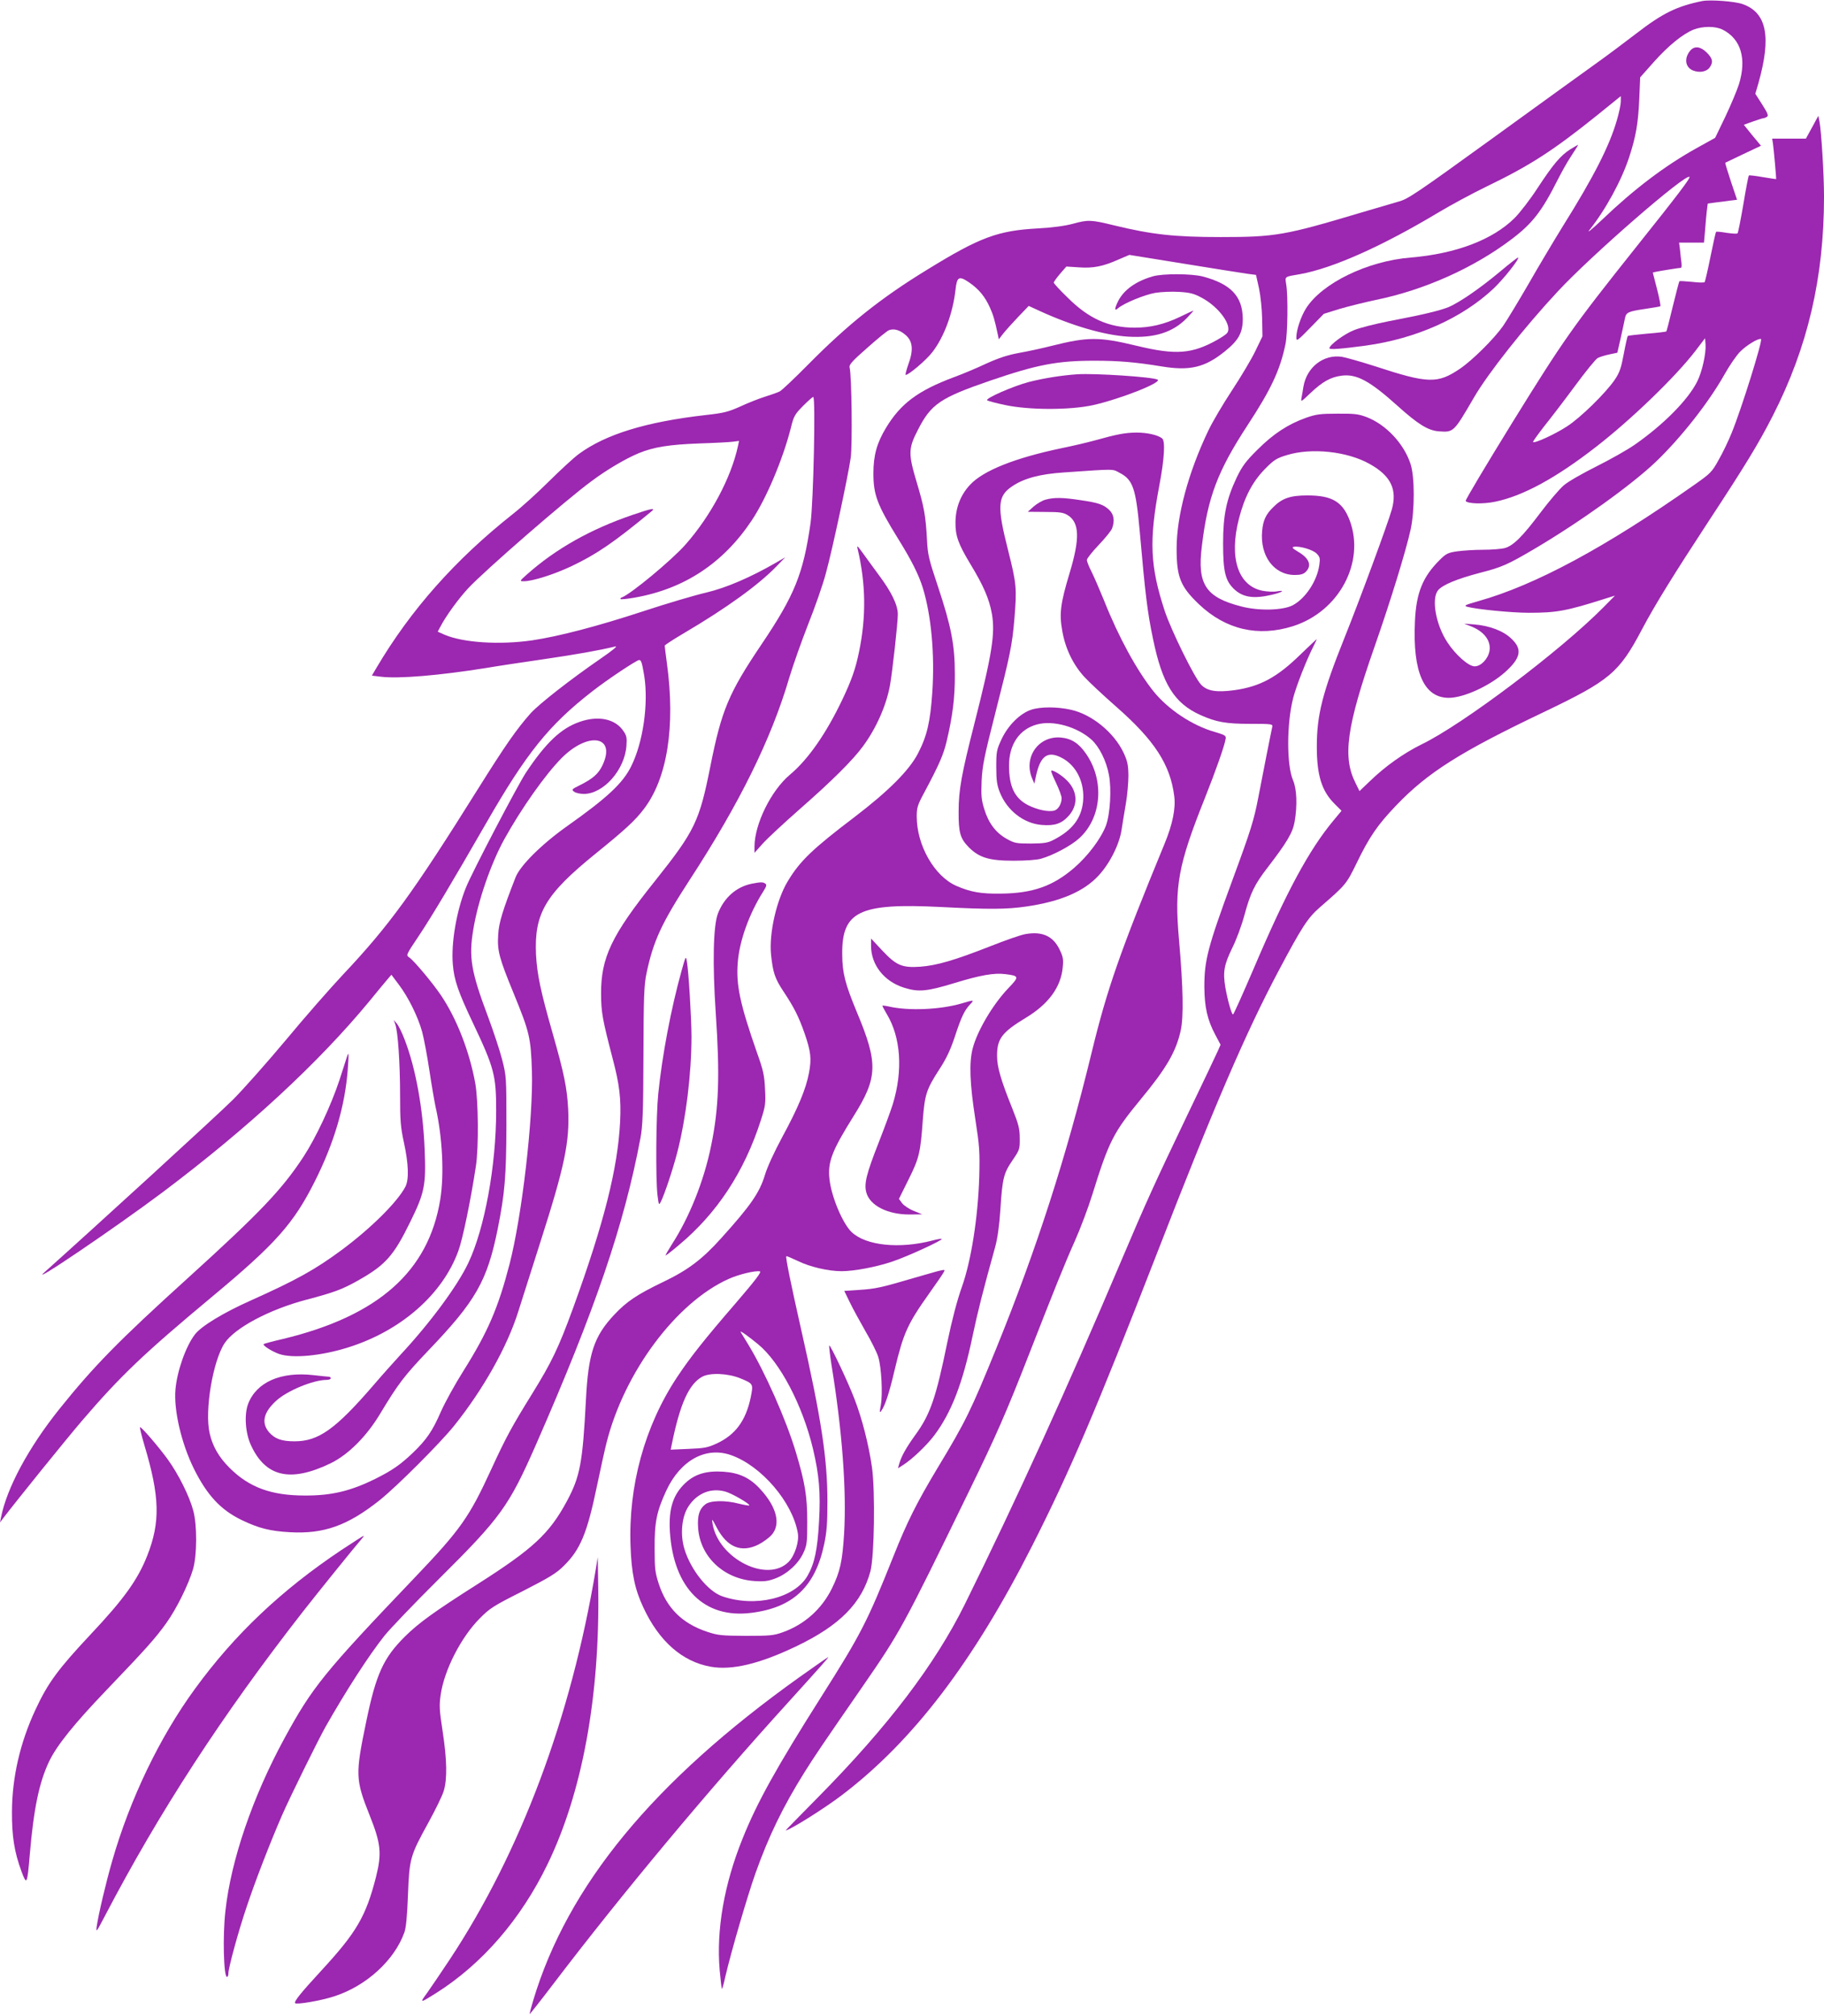 <?xml version="1.0" standalone="no"?>
<!DOCTYPE svg PUBLIC "-//W3C//DTD SVG 20010904//EN"
 "http://www.w3.org/TR/2001/REC-SVG-20010904/DTD/svg10.dtd">
<svg version="1.0" xmlns="http://www.w3.org/2000/svg"
 width="1158pt" height="1280pt" viewBox="0 0 1158 1280"
 preserveAspectRatio="xMidYMid meet">
<g transform="translate(0,1280) scale(0.1,-0.1)"
fill="#9c27b0" stroke="none">
<path d="M10810 12794 c-163 -33 -254 -77 -422 -207 -73 -56 -189 -143 -258
-192 -69 -49 -363 -262 -653 -472 -477 -345 -535 -385 -595 -402 -37 -11 -146
-43 -242 -71 -481 -144 -544 -155 -890 -155 -293 0 -438 16 -680 75 -143 35
-162 36 -260 9 -48 -13 -128 -24 -220 -29 -256 -14 -369 -56 -705 -263 -293
-179 -504 -348 -755 -602 -85 -86 -166 -163 -180 -170 -14 -7 -56 -22 -95 -34
-38 -12 -109 -40 -156 -62 -76 -34 -103 -41 -220 -54 -377 -43 -634 -122 -804
-247 -33 -24 -118 -103 -190 -174 -71 -71 -175 -165 -230 -208 -365 -289 -647
-607 -864 -974 l-30 -51 57 -7 c113 -14 373 8 672 56 69 12 231 36 361 55 205
30 347 55 456 81 17 4 -19 -26 -92 -76 -196 -135 -391 -288 -446 -348 -90
-102 -158 -199 -331 -475 -419 -670 -568 -874 -863 -1187 -75 -80 -237 -264
-358 -410 -122 -146 -274 -317 -337 -380 -85 -86 -889 -821 -1199 -1098 -101
-90 451 284 754 511 536 403 985 817 1311 1212 49 60 100 122 114 138 l25 29
48 -64 c60 -80 120 -201 147 -298 11 -41 32 -151 46 -245 14 -93 32 -197 39
-230 44 -193 56 -430 30 -590 -74 -456 -393 -739 -998 -885 -65 -15 -121 -30
-123 -33 -8 -8 52 -46 97 -62 85 -30 269 -13 442 42 333 105 597 336 697 612
27 73 78 318 111 536 19 120 16 421 -4 530 -37 202 -118 409 -217 556 -53 79
-173 222 -202 241 -21 14 -20 16 59 134 82 122 220 354 427 714 259 451 401
627 676 841 96 75 282 199 298 199 13 0 18 -17 32 -100 28 -177 -7 -423 -83
-575 -53 -107 -151 -199 -407 -380 -162 -115 -298 -250 -327 -325 -82 -210
-106 -288 -110 -362 -7 -102 5 -148 98 -374 101 -247 109 -280 116 -494 9
-297 -63 -919 -142 -1225 -72 -278 -138 -431 -291 -675 -54 -85 -119 -203
-145 -262 -54 -124 -92 -179 -181 -264 -77 -73 -129 -109 -233 -161 -157 -78
-279 -108 -450 -107 -212 0 -352 51 -476 174 -68 67 -110 139 -128 221 -33
141 20 459 95 572 64 97 284 214 519 276 175 46 229 66 328 122 174 98 226
156 332 373 91 185 100 232 91 456 -10 261 -57 520 -127 700 -16 43 -39 90
-50 102 l-19 23 10 -29 c16 -45 30 -245 30 -449 0 -162 3 -203 25 -303 29
-135 32 -231 9 -277 -49 -95 -215 -261 -403 -401 -169 -125 -287 -191 -577
-321 -177 -79 -317 -164 -357 -217 -57 -74 -113 -232 -123 -348 -12 -132 38
-344 117 -504 84 -169 171 -262 304 -326 108 -52 180 -70 306 -77 216 -12 366
42 569 203 108 86 385 363 474 474 184 230 336 500 406 723 21 67 84 264 139
437 157 490 188 640 178 850 -7 133 -26 226 -97 475 -78 273 -100 377 -107
505 -12 261 59 382 376 639 189 153 252 211 307 283 150 194 203 524 148 927
-8 58 -14 108 -14 112 0 4 55 40 123 80 268 158 472 305 587 424 l55 57 -55
-32 c-164 -95 -320 -162 -447 -192 -70 -16 -249 -69 -398 -118 -292 -96 -538
-160 -706 -185 -208 -30 -436 -15 -555 35 l-45 20 17 32 c34 66 116 179 177
244 101 109 623 563 783 680 96 72 217 143 299 177 94 39 195 55 385 62 96 3
192 8 213 11 l39 5 -7 -33 c-43 -200 -173 -444 -333 -625 -87 -99 -349 -316
-405 -336 -7 -2 -10 -7 -7 -10 3 -3 43 1 88 9 316 55 564 219 745 491 93 140
197 387 248 587 18 74 25 86 77 139 31 31 60 57 65 57 16 0 1 -670 -17 -800
-46 -322 -101 -458 -311 -770 -209 -310 -254 -418 -325 -774 -70 -351 -98
-410 -352 -729 -276 -345 -343 -486 -342 -717 1 -118 8 -158 73 -408 44 -166
55 -257 48 -402 -15 -298 -102 -643 -299 -1185 -92 -252 -136 -343 -259 -542
-129 -208 -167 -278 -259 -478 -141 -307 -195 -384 -488 -691 -575 -602 -649
-694 -826 -1019 -202 -371 -340 -775 -375 -1097 -18 -157 -11 -418 10 -418 5
0 9 10 9 23 0 34 63 266 116 422 53 160 148 405 224 580 52 119 229 478 278
565 128 225 270 446 372 575 35 44 192 208 350 365 389 386 441 459 611 845
378 862 561 1398 665 1950 14 75 18 162 19 525 1 371 4 447 19 519 43 206 95
319 275 596 316 485 518 895 631 1280 23 77 77 230 120 340 44 110 95 256 113
325 40 144 141 616 158 735 11 79 6 524 -7 571 -5 18 14 40 111 125 64 57 126
108 139 113 32 12 70 1 107 -32 44 -39 49 -95 16 -184 -13 -38 -21 -68 -17
-68 20 0 131 95 168 143 75 96 131 247 148 396 9 85 22 92 87 48 62 -43 100
-89 132 -160 21 -47 29 -74 50 -171 l6 -30 27 35 c14 18 57 66 95 106 l68 71
72 -33 c203 -93 409 -153 559 -162 168 -10 285 27 374 119 27 28 45 49 39 46
-5 -2 -44 -20 -85 -40 -98 -47 -188 -68 -286 -68 -164 0 -292 57 -426 191 -49
47 -88 90 -88 95 0 5 18 30 40 56 l40 46 79 -5 c91 -7 155 6 253 50 l68 29
347 -56 c192 -31 373 -60 403 -64 l54 -7 19 -85 c10 -48 19 -132 20 -195 l2
-110 -46 -95 c-25 -52 -92 -164 -148 -249 -56 -85 -124 -200 -150 -255 -127
-266 -201 -541 -201 -748 0 -182 24 -242 143 -355 169 -160 375 -208 596 -138
292 93 459 405 360 671 -45 119 -112 159 -269 159 -108 0 -161 -18 -218 -76
-46 -45 -63 -83 -69 -149 -15 -159 75 -280 207 -280 37 0 55 5 70 20 40 40 22
86 -48 127 -37 22 -43 29 -27 32 36 6 122 -19 145 -44 20 -21 22 -31 16 -71
-14 -102 -88 -214 -170 -257 -63 -32 -214 -36 -325 -7 -226 58 -281 140 -251
381 37 312 100 478 290 769 150 229 207 351 241 515 14 66 17 303 5 378 -8 54
-15 49 89 67 206 37 518 176 875 390 80 48 219 123 310 167 273 132 419 226
698 450 l152 123 0 -34 c0 -19 -11 -72 -25 -119 -47 -164 -149 -363 -343 -673
-55 -89 -153 -253 -217 -365 -65 -112 -138 -233 -163 -269 -57 -81 -193 -216
-272 -270 -143 -97 -202 -96 -540 15 -91 29 -186 56 -211 60 -117 17 -223 -66
-244 -190 -3 -22 -9 -53 -12 -70 -5 -29 -3 -27 58 31 75 71 127 100 195 109
96 13 179 -32 354 -189 132 -119 195 -158 263 -164 96 -7 95 -8 225 215 88
152 322 448 531 672 213 230 814 752 837 728 7 -7 -74 -114 -336 -442 -406
-510 -461 -588 -789 -1118 -166 -269 -299 -492 -296 -497 11 -18 111 -21 187
-5 177 36 389 152 643 350 224 174 501 442 626 604 l64 84 3 -40 c4 -56 -22
-174 -53 -235 -58 -116 -212 -272 -395 -400 -47 -33 -157 -95 -245 -139 -88
-44 -181 -97 -207 -120 -26 -22 -92 -99 -147 -172 -115 -153 -173 -211 -227
-226 -22 -6 -84 -11 -139 -11 -55 0 -129 -5 -164 -10 -56 -8 -70 -14 -108 -52
-110 -108 -152 -210 -160 -393 -15 -322 57 -485 215 -485 94 0 258 75 356 162
101 90 113 146 42 213 -51 50 -139 83 -236 91 l-65 5 39 -15 c88 -33 134 -94
122 -160 -10 -50 -54 -96 -94 -96 -39 0 -122 74 -174 154 -73 112 -101 274
-59 328 28 35 120 73 268 112 137 35 174 51 347 153 289 171 612 403 767 550
160 153 337 378 436 554 32 57 77 123 100 146 40 41 116 87 133 81 13 -5 -123
-442 -187 -598 -19 -47 -55 -123 -81 -168 -44 -80 -52 -87 -157 -161 -561
-395 -1009 -636 -1369 -737 -87 -25 -95 -29 -70 -36 58 -16 282 -38 391 -38
176 0 240 12 482 89 l64 20 -74 -75 c-271 -274 -891 -742 -1153 -869 -112 -55
-230 -138 -328 -233 l-67 -64 -24 49 c-85 166 -59 357 119 866 104 297 201
614 230 747 26 122 26 334 -1 415 -42 129 -156 250 -278 297 -53 20 -79 23
-187 22 -108 0 -135 -4 -198 -26 -115 -41 -208 -102 -308 -202 -76 -75 -98
-106 -132 -176 -66 -140 -87 -238 -87 -420 0 -178 14 -235 68 -288 56 -54 125
-65 240 -38 66 15 92 32 34 22 -21 -4 -63 -2 -93 4 -154 32 -212 208 -149 455
35 138 86 236 165 317 58 59 74 69 140 89 156 48 383 24 525 -56 135 -75 177
-162 141 -290 -25 -89 -202 -569 -300 -813 -141 -352 -176 -491 -176 -692 0
-181 31 -282 113 -363 l44 -44 -49 -59 c-157 -188 -301 -455 -508 -941 -69
-161 -128 -293 -132 -293 -9 0 -34 89 -49 173 -16 97 -8 142 44 249 26 51 60
144 77 207 38 141 65 197 147 303 123 160 160 222 172 291 18 104 14 208 -10
264 -41 95 -41 359 1 522 19 75 85 243 131 333 10 21 19 39 19 41 0 1 -46 -42
-103 -97 -149 -146 -257 -204 -418 -227 -117 -16 -175 -6 -214 35 -43 46 -188
341 -230 466 -94 286 -101 448 -35 797 32 168 39 284 18 300 -27 22 -96 37
-163 37 -73 -1 -122 -10 -265 -50 -47 -13 -141 -35 -210 -49 -296 -62 -497
-142 -581 -232 -61 -65 -92 -146 -93 -238 -1 -86 17 -137 96 -268 82 -135 118
-219 135 -312 22 -127 2 -254 -111 -699 -81 -317 -100 -421 -100 -556 -1 -136
10 -173 65 -229 66 -66 130 -85 284 -85 78 0 148 5 175 13 77 22 189 82 240
128 144 129 164 366 45 538 -46 67 -93 97 -160 103 -142 12 -238 -125 -183
-258 l15 -35 11 53 c28 125 74 157 161 112 95 -48 149 -159 137 -279 -11 -106
-68 -181 -186 -242 -38 -20 -60 -23 -145 -24 -93 0 -104 2 -154 30 -68 38
-115 99 -142 188 -18 58 -21 85 -17 180 5 98 16 152 86 427 95 372 108 435
122 600 16 197 14 222 -40 437 -72 283 -67 345 29 408 74 49 174 76 326 86
332 23 306 23 354 -3 83 -43 102 -98 126 -362 36 -412 50 -524 85 -691 59
-287 135 -409 301 -484 101 -45 161 -56 317 -56 138 0 143 -1 139 -20 -7 -30
-65 -324 -88 -445 -28 -146 -46 -205 -164 -525 -158 -429 -179 -511 -179 -680
1 -128 19 -209 69 -303 l34 -64 -18 -41 c-10 -23 -98 -208 -196 -412 -203
-424 -259 -547 -415 -915 -349 -823 -662 -1510 -995 -2185 -190 -383 -487
-774 -930 -1223 -115 -117 -209 -212 -207 -212 25 1 250 142 358 225 451 343
834 846 1207 1582 242 478 406 863 789 1848 364 938 568 1412 777 1805 146
275 183 332 258 398 167 145 170 148 235 281 82 170 135 246 253 369 199 208
406 339 937 592 418 200 477 249 622 524 83 157 202 349 426 691 228 347 316
491 405 666 222 435 325 877 325 1390 0 144 -17 418 -29 479 l-7 35 -39 -72
-40 -73 -107 0 -107 0 5 -32 c5 -35 22 -222 20 -225 -1 0 -39 5 -85 13 -46 8
-86 13 -88 10 -3 -3 -19 -85 -35 -183 -17 -98 -33 -181 -37 -184 -3 -4 -34 -2
-69 3 -34 6 -65 9 -67 6 -3 -3 -19 -74 -36 -159 -17 -85 -34 -157 -37 -160 -4
-4 -41 -3 -82 2 -41 4 -76 6 -78 4 -2 -2 -21 -74 -42 -160 -20 -85 -39 -157
-41 -159 -2 -2 -57 -9 -122 -14 -65 -6 -121 -12 -123 -15 -2 -2 -14 -53 -25
-113 -17 -90 -26 -118 -57 -164 -57 -84 -218 -242 -304 -297 -73 -48 -205
-109 -215 -99 -3 2 29 46 69 98 41 51 130 167 197 258 67 91 132 171 144 177
12 7 45 17 73 23 l52 11 21 92 c11 51 24 107 27 125 8 40 19 45 134 62 47 7
88 14 91 16 3 2 -6 51 -21 109 l-27 105 21 5 c23 5 147 25 158 25 4 0 5 15 3
33 -2 17 -7 53 -9 80 l-6 47 79 0 79 0 7 78 c3 42 8 98 11 124 l6 46 51 7 c29
3 71 9 93 12 l42 5 -39 116 c-21 63 -37 117 -36 119 2 1 54 26 115 55 l112 53
-55 66 -54 67 58 21 c32 11 62 21 67 21 5 0 15 4 22 9 11 6 4 24 -30 77 l-44
69 19 65 c84 296 54 450 -99 504 -49 18 -205 29 -254 20z m128 -183 c115 -59
152 -184 102 -346 -12 -38 -51 -131 -86 -205 l-65 -135 -117 -65 c-202 -112
-397 -260 -600 -454 -64 -61 -101 -91 -81 -66 102 128 204 314 253 465 42 129
56 211 63 362 l6 142 87 98 c93 104 183 177 252 205 59 23 140 23 186 -1z"/>
<path d="M10732 12480 c-41 -48 -34 -106 15 -127 43 -17 88 -9 108 20 23 33
18 56 -19 93 -39 39 -77 44 -104 14z"/>
<path d="M9969 11852 c-62 -40 -107 -93 -207 -245 -47 -73 -114 -159 -147
-192 -140 -138 -373 -226 -659 -250 -274 -22 -562 -162 -664 -322 -33 -52 -62
-139 -62 -185 0 -27 6 -23 88 61 l87 89 100 31 c55 16 159 42 230 57 304 62
617 201 857 382 136 102 196 179 298 382 24 47 59 110 79 140 51 79 52 80 48
80 -1 0 -23 -13 -48 -28z"/>
<path d="M9520 11073 c-126 -105 -253 -192 -322 -222 -53 -22 -164 -49 -380
-90 -86 -17 -186 -42 -222 -57 -61 -24 -156 -94 -156 -115 0 -10 75 -4 231 17
320 44 613 175 812 363 64 61 164 187 155 196 -2 2 -55 -39 -118 -92z"/>
<path d="M7320 11046 c-108 -31 -184 -85 -221 -157 -24 -49 -25 -67 -1 -46 33
30 167 86 237 98 37 6 105 9 151 6 67 -4 93 -10 143 -37 111 -59 198 -180 161
-225 -6 -8 -35 -27 -63 -43 -159 -89 -262 -97 -507 -38 -244 59 -313 58 -545
0 -55 -14 -146 -34 -203 -44 -76 -14 -130 -32 -210 -68 -59 -28 -152 -67 -207
-87 -227 -85 -337 -167 -430 -321 -58 -96 -80 -175 -80 -289 0 -137 24 -200
158 -417 84 -135 130 -227 156 -311 53 -174 76 -417 60 -661 -13 -188 -33
-277 -91 -389 -56 -108 -188 -240 -403 -404 -266 -202 -346 -278 -424 -408
-71 -117 -119 -329 -106 -464 12 -115 24 -152 79 -235 67 -101 96 -158 134
-266 40 -116 45 -161 28 -251 -19 -102 -69 -222 -170 -408 -50 -93 -95 -190
-110 -241 -34 -112 -91 -194 -276 -399 -120 -134 -211 -203 -365 -277 -171
-82 -236 -126 -315 -210 -129 -137 -165 -247 -180 -539 -21 -403 -37 -488
-121 -645 -111 -206 -214 -302 -566 -526 -277 -176 -374 -246 -464 -335 -134
-134 -181 -235 -243 -534 -71 -341 -70 -371 21 -600 71 -178 78 -240 40 -391
-64 -250 -123 -351 -347 -594 -131 -142 -176 -198 -166 -207 10 -10 163 16
246 43 204 65 384 229 447 406 11 29 18 106 23 238 9 233 14 249 130 460 44
80 88 170 97 200 23 76 21 196 -7 380 -21 136 -22 164 -12 233 23 156 129 363
247 482 64 65 87 80 274 174 168 86 213 113 260 160 106 104 149 209 211 508
23 109 50 233 61 275 113 447 441 888 773 1038 63 29 170 55 200 49 13 -3 -27
-55 -154 -203 -198 -229 -289 -344 -373 -471 -204 -309 -308 -687 -294 -1069
6 -172 27 -275 81 -390 99 -214 247 -345 428 -377 135 -24 311 18 546 131 275
132 414 274 468 475 25 95 31 505 10 659 -21 147 -64 314 -112 437 -42 110
-153 343 -159 337 -3 -2 4 -58 14 -124 68 -417 96 -794 80 -1069 -11 -177 -25
-242 -78 -350 -65 -131 -174 -228 -311 -277 -58 -21 -82 -23 -235 -23 -155 1
-177 3 -246 26 -158 53 -255 149 -306 302 -24 74 -27 97 -27 227 -1 167 13
235 74 367 90 193 252 282 412 225 192 -68 389 -298 423 -494 10 -53 -19 -144
-59 -184 -135 -135 -443 20 -482 241 -6 38 -5 37 27 -24 66 -124 155 -160 263
-107 30 15 68 43 85 62 59 67 33 176 -71 289 -66 73 -134 105 -235 112 -107 7
-179 -14 -240 -70 -80 -74 -109 -165 -100 -311 23 -359 218 -553 517 -515 264
33 405 165 462 434 17 80 21 134 21 275 0 270 -39 527 -167 1091 -65 288 -100
459 -94 464 2 2 35 -12 73 -30 77 -38 194 -65 278 -65 79 0 218 26 322 61 93
31 322 136 314 144 -3 2 -29 -2 -58 -10 -211 -55 -423 -33 -514 53 -57 54
-129 225 -141 337 -12 108 16 180 153 399 154 245 157 335 22 658 -76 183 -93
250 -94 368 -3 275 108 328 626 302 308 -16 418 -15 542 3 216 31 366 95 459
196 72 77 134 201 147 294 6 39 18 113 27 165 9 52 16 132 16 177 -1 68 -6 91
-31 145 -61 128 -200 242 -333 272 -89 20 -194 20 -254 0 -71 -24 -146 -99
-187 -186 -32 -69 -34 -79 -34 -178 0 -85 5 -116 23 -161 46 -115 152 -197
265 -206 82 -7 127 8 171 57 62 68 58 157 -10 225 -34 35 -92 70 -100 62 -3
-2 11 -37 31 -78 19 -40 35 -83 35 -96 0 -36 -22 -73 -47 -79 -37 -10 -107 5
-165 34 -86 44 -122 118 -122 252 0 134 66 231 178 261 103 28 254 -15 345
-96 49 -44 95 -135 111 -223 18 -90 8 -252 -19 -324 -32 -83 -114 -192 -202
-268 -135 -116 -263 -161 -464 -163 -128 -2 -193 10 -283 49 -140 61 -252 258
-252 441 0 55 5 72 47 150 95 178 122 240 142 323 39 163 54 281 53 430 0 186
-23 303 -107 556 -58 174 -65 200 -70 300 -8 151 -19 209 -65 362 -54 181 -54
214 7 332 84 165 141 204 461 314 295 101 424 126 660 126 154 0 261 -9 426
-36 180 -30 276 -7 403 96 87 70 113 118 113 206 -1 143 -76 222 -255 269 -72
18 -250 19 -315 1z m-2508 -6779 c140 -114 283 -388 349 -663 40 -169 49 -279
39 -460 -10 -185 -29 -271 -74 -349 -83 -141 -330 -201 -540 -129 -91 31 -201
168 -241 301 -28 93 -17 208 28 273 55 82 142 116 232 91 41 -11 160 -80 152
-88 -3 -2 -32 3 -65 11 -87 23 -183 21 -214 -4 -38 -29 -51 -71 -46 -147 11
-184 162 -327 358 -340 62 -4 86 -1 134 17 75 29 146 94 177 163 22 47 24 66
24 197 0 161 -14 247 -72 440 -62 207 -196 510 -304 687 -23 37 -44 72 -47 77
-7 13 51 -28 110 -77z m-112 -217 c84 -35 83 -35 66 -121 -31 -148 -97 -237
-214 -292 -59 -27 -79 -31 -180 -35 l-114 -5 7 34 c52 257 109 383 193 429 50
27 163 22 242 -10z"/>
<path d="M6840 10424 c-101 -7 -214 -25 -308 -49 -102 -27 -277 -104 -265
-116 4 -4 55 -18 113 -30 154 -33 412 -33 559 -1 174 39 442 145 410 162 -31
17 -396 41 -509 34z"/>
<path d="M6638 9628 c-20 -5 -54 -25 -75 -43 l-38 -34 110 -1 c92 0 115 -3
143 -20 76 -47 79 -149 12 -370 -57 -190 -66 -254 -46 -365 19 -111 68 -213
139 -291 29 -32 120 -117 203 -190 244 -214 344 -368 369 -569 10 -77 -11
-179 -61 -300 -284 -690 -365 -922 -463 -1325 -161 -664 -351 -1253 -606
-1880 -161 -395 -192 -460 -372 -758 -132 -220 -194 -343 -281 -562 -166 -416
-206 -494 -457 -890 -285 -450 -409 -673 -501 -903 -117 -290 -167 -579 -145
-834 6 -64 12 -117 14 -119 2 -2 12 31 21 74 39 167 141 515 193 662 84 235
173 419 311 640 65 103 105 163 370 546 238 345 253 372 675 1239 172 352 238
504 377 860 161 412 229 582 294 727 36 81 86 214 111 295 105 338 134 394
306 603 164 198 225 303 255 438 19 88 16 269 -11 577 -30 341 -6 472 165 900
70 176 125 333 131 374 4 21 -3 25 -71 45 -142 41 -293 142 -385 255 -106 132
-223 345 -315 577 -28 69 -64 152 -80 184 -17 33 -30 67 -30 75 0 9 34 52 75
95 41 43 80 91 85 105 18 48 12 89 -17 117 -37 35 -67 46 -184 63 -111 17
-167 18 -221 3z"/>
<path d="M4015 9531 c-266 -91 -485 -214 -670 -378 -47 -42 -47 -43 -20 -43
56 0 192 43 304 96 159 76 268 150 505 346 32 26 6 22 -119 -21z"/>
<path d="M5445 9315 c52 -220 55 -430 9 -652 -22 -108 -47 -180 -108 -308
-102 -213 -215 -376 -331 -473 -120 -101 -224 -313 -225 -456 l0 -40 51 57
c28 32 135 131 237 221 200 175 334 308 399 396 84 113 149 258 173 388 15 81
50 398 50 452 0 59 -40 142 -121 250 -34 47 -81 110 -102 140 -34 47 -38 50
-32 25z"/>
<path d="M3679 8217 c-116 -40 -213 -131 -340 -322 -52 -79 -343 -634 -381
-730 -60 -148 -95 -354 -83 -488 8 -99 34 -174 128 -372 135 -285 147 -332
147 -556 0 -349 -73 -747 -176 -965 -69 -147 -244 -383 -431 -584 -43 -47
-121 -134 -173 -195 -241 -279 -348 -355 -500 -355 -83 0 -126 16 -163 59 -49
59 -34 125 46 198 69 64 236 133 321 133 14 0 26 5 26 10 0 6 -6 10 -12 10 -7
0 -51 5 -97 10 -208 24 -363 -44 -416 -183 -25 -67 -18 -183 18 -261 93 -203
251 -239 507 -115 112 55 228 171 314 315 115 191 152 239 304 399 303 316
375 442 442 774 45 225 54 333 55 656 0 305 0 312 -27 418 -15 59 -55 179 -88
268 -110 292 -125 382 -95 559 29 179 111 416 196 571 109 197 261 412 365
517 170 170 346 140 260 -44 -26 -56 -61 -87 -145 -129 -51 -25 -54 -28 -36
-41 10 -8 38 -14 62 -14 124 0 259 152 270 305 4 51 1 65 -19 94 -52 78 -160
100 -279 58z"/>
<path d="M4773 7190 c-98 -20 -175 -87 -215 -189 -30 -78 -35 -318 -14 -631
27 -397 20 -604 -29 -842 -45 -223 -138 -456 -251 -630 -24 -38 -41 -68 -38
-68 3 0 41 29 83 65 242 201 416 465 521 792 29 90 32 106 27 198 -4 87 -10
118 -52 235 -107 307 -133 428 -121 572 11 137 73 309 162 449 21 33 23 43 12
50 -15 10 -28 10 -85 -1z"/>
<path d="M6510 6870 c-26 -4 -127 -39 -225 -78 -227 -89 -338 -121 -442 -129
-116 -8 -153 8 -243 104 l-70 75 0 -46 c0 -122 84 -228 212 -267 90 -28 143
-23 317 30 163 50 252 66 323 57 89 -11 90 -16 21 -88 -99 -103 -199 -272
-228 -385 -23 -89 -18 -222 16 -441 28 -181 30 -211 26 -372 -8 -258 -51 -534
-111 -702 -29 -81 -62 -207 -91 -346 -73 -357 -109 -462 -205 -593 -56 -78
-86 -131 -100 -178 l-9 -32 30 19 c58 36 150 124 199 188 110 146 182 332 245
634 33 156 64 279 142 560 16 57 27 136 34 240 13 202 21 232 77 314 45 66 47
71 46 140 0 61 -7 88 -48 191 -72 179 -96 261 -96 333 0 108 31 149 183 241
144 87 223 195 234 321 5 51 2 67 -21 114 -41 84 -110 115 -216 96z"/>
<path d="M4327 6637 c-67 -240 -124 -542 -148 -782 -14 -137 -17 -535 -5 -640
8 -65 9 -68 21 -45 23 45 76 203 105 315 55 213 90 500 90 734 0 115 -18 412
-29 476 -7 39 -7 38 -34 -58z"/>
<path d="M6102 6429 c-135 -39 -334 -47 -457 -19 -22 5 -41 7 -43 6 -1 -2 11
-25 27 -52 90 -148 105 -359 39 -574 -11 -36 -51 -145 -89 -242 -79 -201 -94
-263 -79 -318 22 -83 135 -140 273 -140 l82 1 -54 22 c-30 12 -63 34 -74 49
l-20 27 61 123 c68 136 76 171 91 383 12 156 23 190 103 314 46 70 72 126 99
207 42 128 61 168 97 207 29 31 29 31 -56 6z"/>
<path d="M2205 6098 c-2 -7 -25 -77 -50 -155 -53 -160 -149 -365 -228 -486
-137 -209 -275 -354 -737 -773 -435 -394 -594 -556 -813 -829 -196 -245 -334
-501 -371 -690 l-6 -30 21 28 c95 124 399 500 499 617 247 288 393 427 830
791 400 333 515 462 650 732 122 243 191 478 208 710 7 92 6 113 -3 85z"/>
<path d="M5965 4733 c-11 -2 -87 -24 -170 -48 -201 -59 -235 -67 -343 -74
l-92 -6 34 -70 c18 -38 64 -122 100 -185 37 -63 74 -137 82 -165 20 -65 29
-235 16 -305 -9 -48 -8 -52 4 -35 23 32 50 113 83 255 57 239 82 294 221 490
45 63 86 123 91 133 10 17 9 18 -26 10z"/>
<path d="M916 3628 c99 -330 103 -491 18 -706 -60 -151 -147 -273 -358 -497
-209 -223 -272 -309 -351 -479 -97 -208 -148 -428 -149 -646 -1 -159 15 -257
61 -382 33 -88 36 -81 52 107 25 293 59 457 122 591 49 103 159 240 369 459
250 261 306 324 375 420 65 90 143 248 171 345 25 88 26 279 1 370 -24 91 -94
231 -161 324 -58 80 -166 206 -177 206 -3 0 9 -51 27 -112z"/>
<path d="M2169 2961 c-382 -255 -679 -536 -931 -882 -225 -308 -413 -700 -526
-1094 -41 -143 -86 -334 -98 -415 -5 -41 -2 -36 51 65 346 662 744 1275 1259
1935 102 130 320 400 374 463 8 9 13 17 10 17 -2 0 -65 -40 -139 -89z"/>
<path d="M3782 2835 c-156 -937 -477 -1794 -927 -2475 -56 -85 -122 -181 -145
-214 -47 -64 -45 -64 60 2 292 185 537 468 706 817 221 455 333 1066 322 1755
l-3 195 -13 -80z"/>
<path d="M5077 2154 c-929 -663 -1473 -1323 -1692 -2054 -14 -46 -24 -85 -22
-86 1 -1 70 86 152 194 434 570 982 1227 1490 1786 211 233 258 286 253 286
-2 0 -84 -57 -181 -126z"/>
</g>
</svg>

